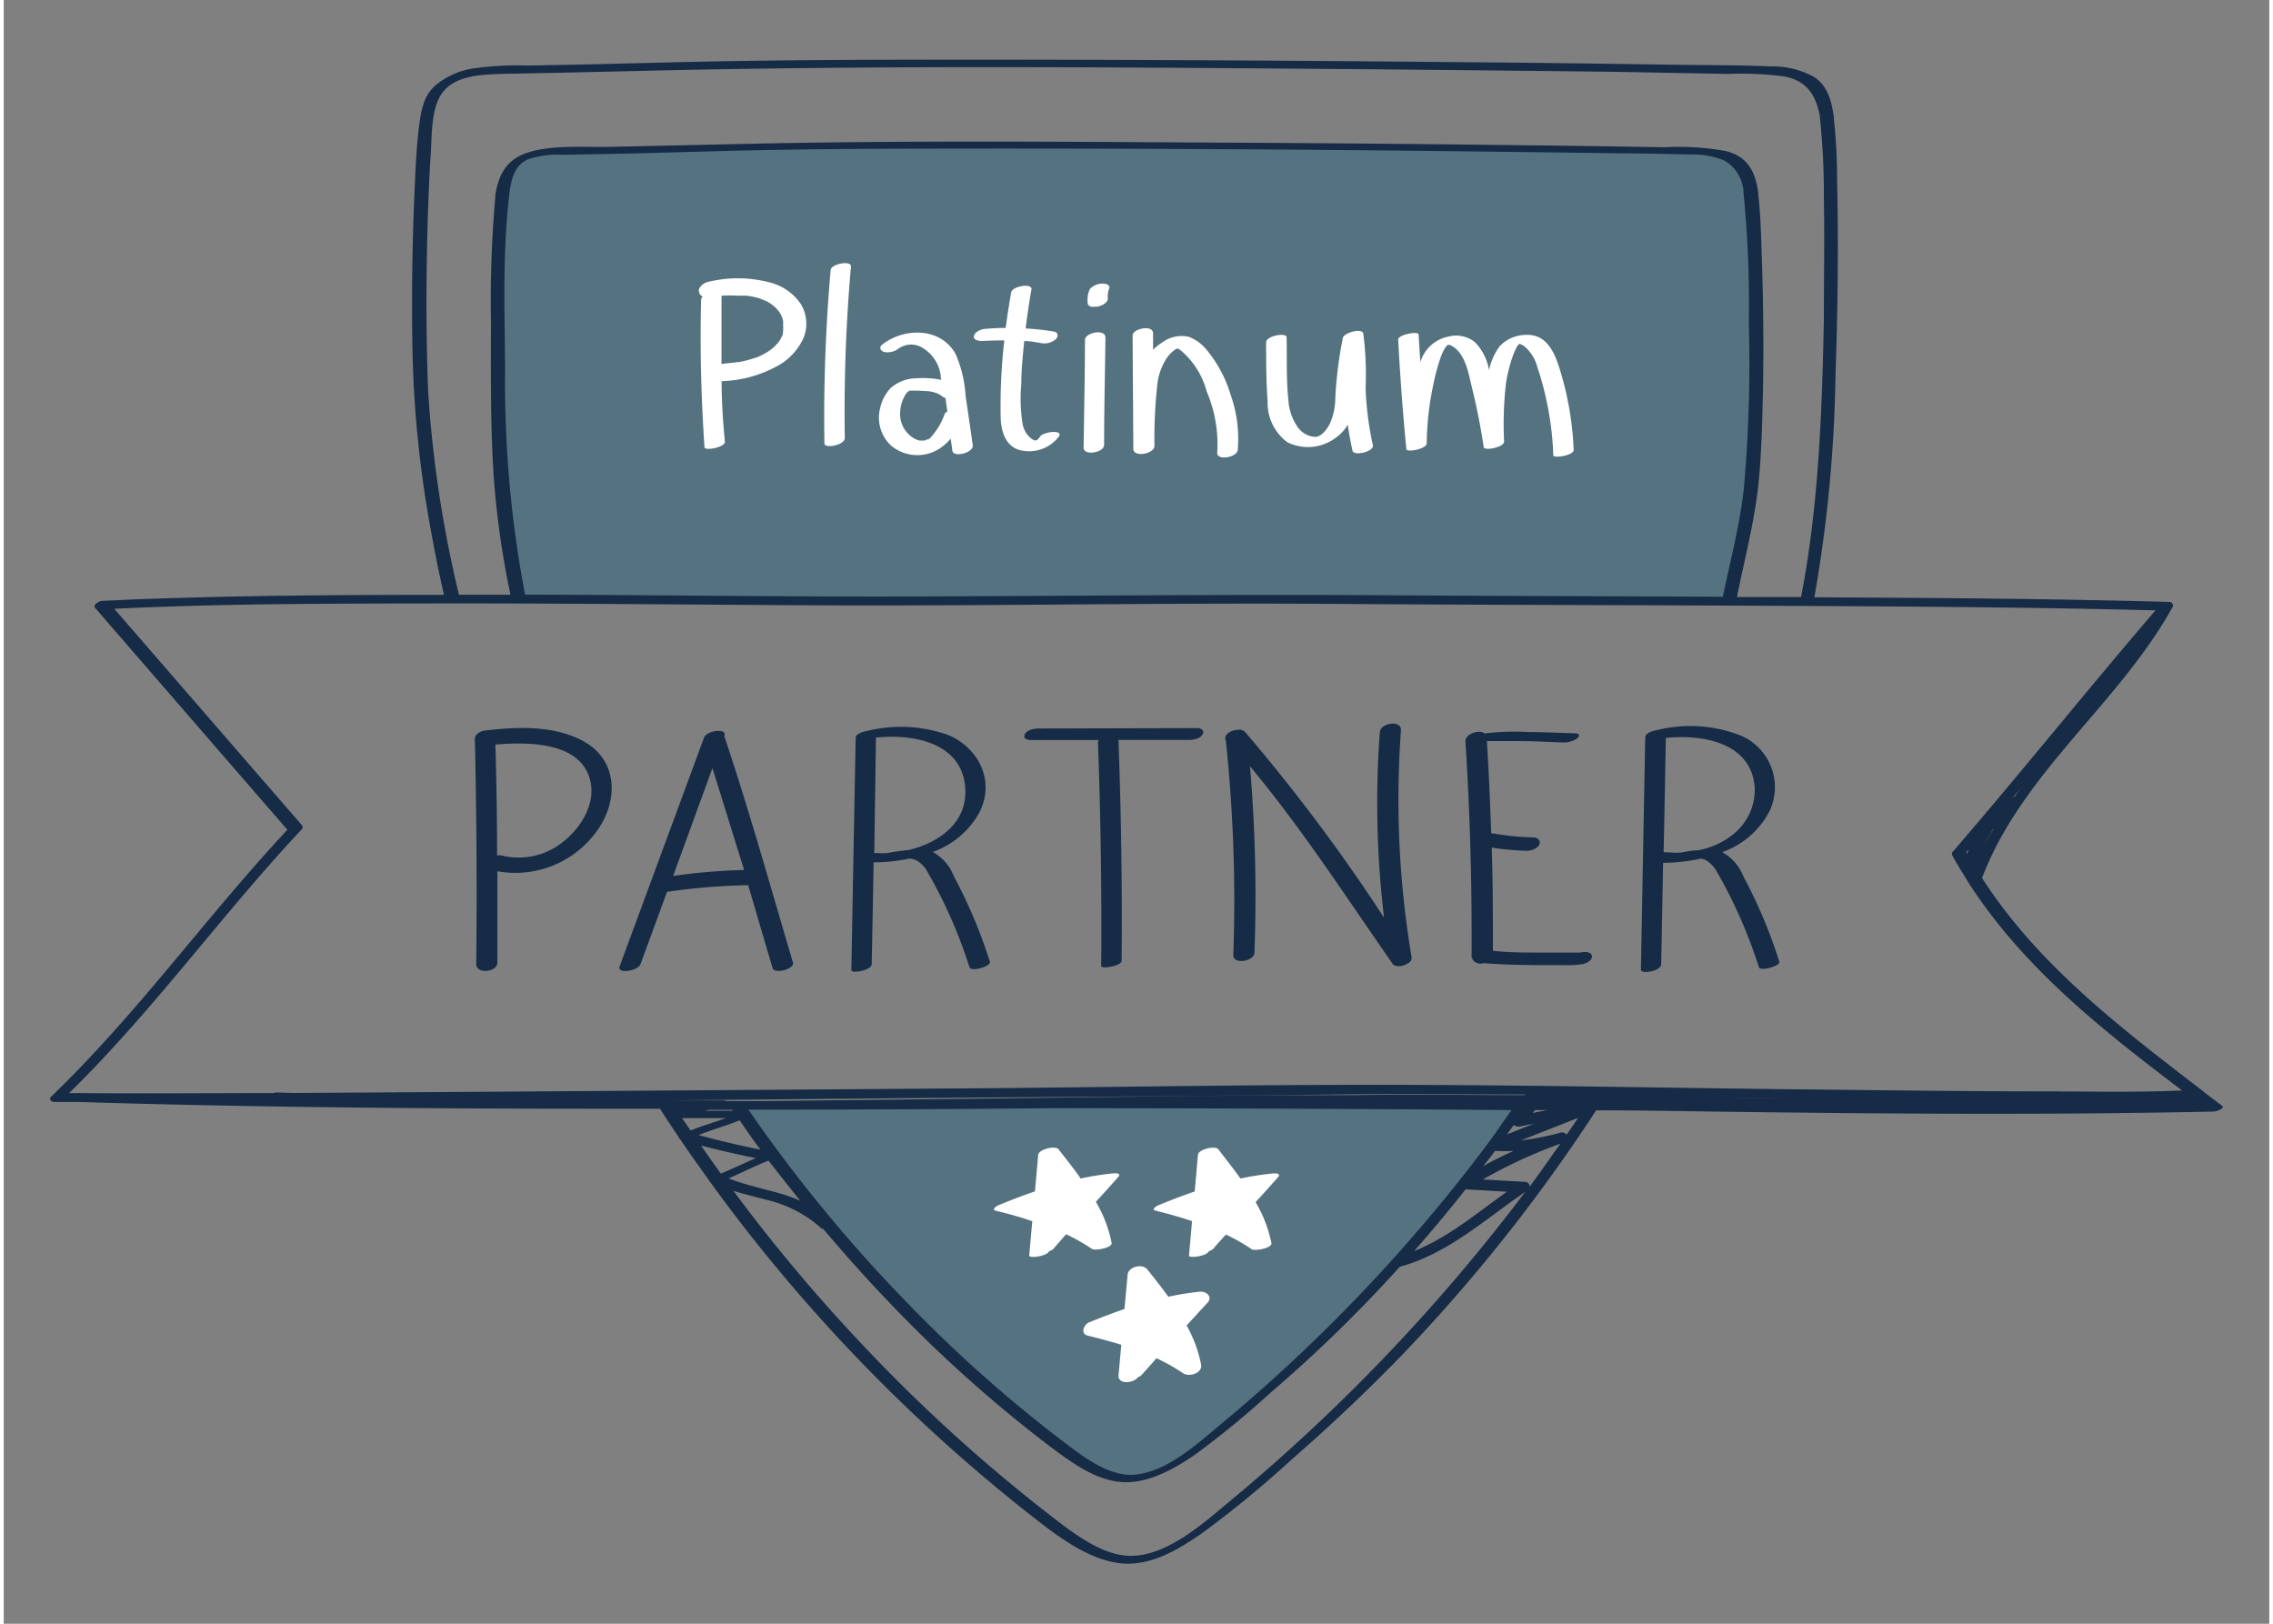 <?xml version="1.0"?>
<svg xmlns="http://www.w3.org/2000/svg" id="Layer_1" data-name="Layer 1" viewBox="0 0 214.6 153.79" width="112" height="80"><rect x="0" y="0" width="214.6" height="153.79" fill="#808080" stroke="none"/><defs><style>.cls-1{fill:#557280;}.cls-2{fill:#152b46;}.cls-3{fill:#fff;}</style></defs><path class="cls-1" d="M69.46,104.68Q72.37,109,75.63,113A139.68,139.68,0,0,0,94.29,132.3c3.41,2.9,8.83,7.76,12.22,7.75,4,0,9-4.85,12.42-7.75A139.68,139.68,0,0,0,137.59,113q3.53-4.42,6.68-9.11"/><path class="cls-1" d="M48.72,56.47a87.24,87.24,0,0,1-1.56-10.59c-.53-6.13-.4-23.77.13-27.77l-.08.24a5.23,5.23,0,0,1,.87-2.58c1-1.3,3-1.44,4.74-1.48,20.16-.36,18.26-.55,38.42-.55s48.53.19,68.69.55c1.73,0,3.7.18,4.74,1.48a5.22,5.22,0,0,1,.86,2.58l-.07-.24c.53,4,.91,23.27-.19,29.69-.58,3.36-1.25,6-1.85,9.14"/><path class="cls-2" d="M210.11,104.72l-1.74-1.32h0s0-.06-.08-.08c-7.81-6-15.56-11.89-20.9-20.16,3.8-10,13-16.5,18.09-25.74a.06.06,0,0,0,0-.06c0-.2-.13-.35-.4-.35-11.18-.31-22.38-.38-33.57-.44a131.83,131.83,0,0,0,2-21c.21-6.17.3-12.35.15-18.52,0-1.94-.09-3.9-.31-5.83a.31.31,0,0,0,0-.19c-.22-1.46-.57-2.88-1.87-3.74a8.07,8.07,0,0,0-4.09-1c-3.15-.14-6.32-.11-9.47-.16q-10.53-.17-21.06-.25-21.36-.21-42.72-.23c-10.47,0-20.94,0-31.42.27l-7.89.19-5.27.1a29,29,0,0,0-5.19.29,7.26,7.26,0,0,0-3.5,1.61c-1.13,1-1.34,2.43-1.53,3.87-.22,1.7-.3,3.42-.38,5.13-.26,5.38-.34,10.77-.24,16.14a105.61,105.61,0,0,0,1.78,17.19q.54,3,1.2,5.9c-9.77,0-19.54.06-29.29.43l-3.06.14a.79.79,0,0,0-.45.16c-.24.14-.39.33-.23.52q9.1,10.51,18.2,21c-7.67,8.21-14.23,17.45-22.35,25.25a.27.27,0,0,0-.08.37l0,0a.46.46,0,0,0,.34.16H7c17.19.53,34.38.65,51.58.64l3.58,0c.59.91,1.18,1.81,1.79,2.71a.24.24,0,0,0,.12.18c.89,1.31,1.81,2.6,2.74,3.89a.15.15,0,0,0,.07.11,158,158,0,0,0,30.39,31.6c2.34,1.83,5.09,4,8.12,4.51s5.82-1.21,8.11-2.79a102.06,102.06,0,0,0,8.67-7.14q5.19-4.52,10-9.45a158.09,158.09,0,0,0,18.67-23.47c3.7,0,7.4.07,11.1.12,15.77.21,31.55.34,47.32,0C209.4,105.33,210.49,105,210.11,104.72Zm-66,7.22-4-.23a46.14,46.14,0,0,1,7.35-3.39c-1,1.38-1.93,2.74-2.92,4.08A.44.44,0,0,0,144.12,111.94ZM141.26,109a13.18,13.18,0,0,0,1.77,0c-1,.45-2,.94-2.91,1.46C140.5,110,140.89,109.53,141.26,109Zm1.14-1.56.63-.88a.88.88,0,0,0,.63.13l1.31-.27Zm-70.7,1.45q-3-.6-5.88-1.38c1.27-.52,2.61-.88,3.89-1.4C70.36,107.06,71,108,71.7,108.91Zm-2.64-3.69-2.66,0,.44-.09H69Zm76-.06,1.14,0-1.37.27ZM165.46,104q-10.29-.19-20.59-.31a.11.11,0,0,0-.05,0c6.43.08,12.87.21,19.3.28l6.3.09ZM144,103.72c-5.31,0-10.62-.08-15.94,0-12.83,0-25.66.22-38.49.37l-17.43.19H68.42a.58.58,0,0,0-.28-.06h-5l0,0L86.55,104c13.26-.1,26.52-.19,39.78-.34,6-.07,11.91,0,17.87,0Zm-82.21.48c-1.8,0-3.59,0-5.38,0l5.43,0A.23.23,0,0,0,61.82,104.2Zm2.46,1.7,4.15,0c-1.11.41-2.25.73-3.34,1.17Zm7,3.79c-1.11.47-2.2,1-3.32,1.47-.64-.88-1.26-1.77-1.88-2.66C67.76,108.94,69.5,109.34,71.24,109.69Zm1.2.24c1,1.29,2,2.55,3,3.8a15.42,15.42,0,0,0-1.73-.64c-1.69-.49-3.41-.84-5.06-1.48C69.9,111.07,71.14,110.44,72.44,109.93Zm-1.9-4.83q14.31,0,28.61-.14,21.84,0,43.67.18c-.73,1-1.45,2.1-2.21,3.12l0,0A156.09,156.09,0,0,1,115.16,135c-2.18,1.83-5,4.39-8,4.67-2.54.24-5.16-1.89-7.06-3.33a130.48,130.48,0,0,1-14.57-13A140.25,140.25,0,0,1,70.54,105.1Zm67.93,7.55,3.91.22c-2.82,2-5.56,4.34-8.79,5.62Q136.11,115.64,138.47,112.65Zm8.9-5.35a25.7,25.7,0,0,1-3.66.71l5.4-2.13c-.35.54-.72,1.07-1.08,1.59A.57.57,0,0,0,147.37,107.3ZM185.9,80.71l.24-.27c-.06.13-.11.27-.16.41Zm4.57-5.23h0l-.1,0c.39-.45.77-.91,1.15-1.37C191.15,74.55,190.8,75,190.47,75.48Zm-2,3.06c-.3.51-.59,1-.87,1.54.2-.42.42-.82.65-1.2C188.29,78.76,188.37,78.65,188.44,78.54Zm10-12.79.06-.07ZM40.2,37.06C40,31.8,40,26.51,40.15,21.25c.07-2.23.15-4.47.3-6.69.12-1.82,0-4.59,1.28-6S45.21,7.08,47,7l5.67-.11,7.87-.18c23-.55,46-.33,69.05-.15q11.47.11,23,.24L163.32,7a31.69,31.69,0,0,1,5.34.24c2.17.42,3,1.8,3.37,3.76a.44.44,0,0,0,0,.1,69,69,0,0,1,.38,7.61c.07,3.88,0,7.76,0,11.64-.18,8.77-.49,17.57-2.16,26.2H169l-4.82,0c.65-3.3,1.52-6.58,1.94-9.92.28-2.27.38-4.57.45-6.85.17-5.34.13-10.68-.06-16-.06-1.8-.11-3.62-.32-5.41a.22.22,0,0,0,0-.16c-.29-2-1-3.36-3.05-3.9a24.61,24.61,0,0,0-5.82-.36q-6.6-.12-13.21-.19-14.32-.18-28.63-.25c-15.42-.09-30.85-.22-46.27.14l-11.79.26c-2.39.05-5-.18-7.3.4s-3.21,1.95-3.55,4.17a.19.19,0,0,0,0,.15,110.63,110.63,0,0,0-.42,11.66c0,4.88-.06,9.79.25,14.66A83,83,0,0,0,48,56.33H43.12v0A112.77,112.77,0,0,1,40.2,37.06Zm7.74-19a.2.2,0,0,0,0-.09c.19-1.17.52-2.35,1.71-2.88a9.15,9.15,0,0,1,3.42-.43l6.77-.13L69,14.28c5.8-.14,11.61-.19,17.41-.2q26.21-.06,52.4.26,7.11.08,14.21.18c2.2,0,4.41.06,6.62.11a8,8,0,0,1,3.32.56,3.67,3.67,0,0,1,1.84,3,.11.11,0,0,0,0,.08,106.34,106.34,0,0,1,.5,12.37,134.15,134.15,0,0,1-.46,15.53c-.37,3.49-1.29,6.91-2,10.35-10.69-.05-21.37-.07-32-.14-15.87-.1-31.74.09-47.61.12-11.29,0-22.57-.15-33.85-.18,0,0,0,0,0,0a107.51,107.51,0,0,1-1.89-21.41C47.45,29.31,47.23,23.55,47.94,18ZM42.63,57.15c11.39,0,22.78.12,34.17.18,16.61.08,33.21-.26,49.83-.13,12.36.09,24.72.1,37.08.16s24.83.1,37.24.38l2.87.07c-6.47,7.54-12.68,15.3-19.17,22.83a.31.31,0,0,0-.06.41c.46.85,1,1.67,1.47,2.47a0,0,0,0,0,0,0c5.18,8.09,12.67,14,20.28,19.76-4.15.19-8.33.1-12.47.09-7.84,0-15.67-.11-23.5-.19-13.79-.15-27.59-.45-41.39-.43-12,0-24,.22-36,.32q-25.59.19-51.18.36l-14.45.09-1.49-.05a.8.8,0,0,0-.3.06c-6.17,0-12.34.06-18.52,0H6.19c7.94-7.75,14.42-16.86,22-24.94a.31.31,0,0,0,.07-.41L10.47,57.66C21.17,57.14,31.92,57.17,42.63,57.15Zm73.48,85.06c-2.49,2.08-5.89,5.14-9.35,5.15-2.91,0-5.88-2.49-8.05-4.16A154,154,0,0,1,81,127a157.93,157.93,0,0,1-11.88-14.21c1,.31,2.09.57,3.14.85a11.77,11.77,0,0,1,5.17,2.68.37.37,0,0,0,.21.09c1.92,2.26,3.88,4.48,5.93,6.62A128.12,128.12,0,0,0,99.2,137.07c1.91,1.42,4.21,3.12,6.67,3.3s4.93-1.2,6.91-2.55a84.28,84.28,0,0,0,7.19-5.89c2.86-2.45,5.61-5,8.27-7.71,1.37-1.38,2.7-2.8,4-4.24h0c4.55-1.24,8.07-4.49,11.88-7.09A174.51,174.51,0,0,1,116.11,142.21Z"/><path class="cls-2" d="M44.76,91.31c0,1,2,.77,2-.14,0-2.88,0-5.77,0-8.65a9.51,9.51,0,0,0,9.61-4.08c1.88-2.84,1.73-6.51-1.5-8.26-2.74-1.48-6.18-1.35-9.18-1-.38,0-1.07.31-1.06.8Q44.87,80.65,44.76,91.31ZM55.53,73.83c.7,2.58-1.31,5.29-3.45,6.52a6.7,6.7,0,0,1-4.9.68,1,1,0,0,0-.45,0q0-5.25-.16-10.51C49.76,70.25,54.59,70.29,55.53,73.83Z"/><path class="cls-2" d="M60.32,91.31l2.51-6.84a60.1,60.1,0,0,1,7.69-.63c.77,2.62,1.53,5.23,2.31,7.85.18.61,2.11.08,1.93-.52-2.12-7.15-4.12-14.33-6.49-21.4l0,0,0-.09c.27-.74-1.68-.51-1.94.2q-4,10.84-8,21.68C58.1,92.25,60.05,92,60.32,91.31Zm6.81-18.56c1,3.2,2,6.42,3,9.65a58.18,58.18,0,0,0-6.72.56Z"/><path class="cls-2" d="M97.28,70.09h6.48a.27.27,0,0,0-.11.2q.39,10.6.31,21.22c0,.27,1.93,0,1.93-.52q.09-10.45-.3-20.91h6.7c.41,0,1.06-.13,1.27-.53s-.17-.59-.52-.59L98,69c-.41,0-1.06.13-1.27.53S96.92,70.09,97.28,70.09Z"/><path class="cls-2" d="M116.47,90.46c0,.92,1.92.6,2-.19a145.25,145.25,0,0,0-.42-17.7c4.9,5.89,9.08,12.35,13.45,18.63.24.46,1.09.37,1.55,0l.05,0a.6.6,0,0,1,.08-.08.55.55,0,0,0,.17-.5s0,0,0,0a90,90,0,0,1-1-21.44c.07-1-1.89-.74-2,.14a91.6,91.6,0,0,0,.4,17.6,169.1,169.1,0,0,0-13.13-17.55.74.74,0,0,0-.73-.24c-.65,0-1.39.49-1.13,1A144.12,144.12,0,0,1,116.47,90.46Z"/><path class="cls-2" d="M139.12,90.71a.32.32,0,0,0,.06.24.93.93,0,0,0,1,.27c1.59.14,3.19.16,4.78.19.93,0,1.86,0,2.8,0a8.81,8.81,0,0,0,1.85-.11c.33-.07.93-.38.82-.8s-.81-.35-1.11-.28l.2,0-.15,0H148.2c-.92,0-1.85,0-2.77,0-1.45,0-2.92,0-4.37-.17,0-3.26,0-6.51-.11-9.77a26.91,26.91,0,0,0,3.24.3,1.67,1.67,0,0,0,.76-.15,1,1,0,0,0,.5-.42c.19-.4-.16-.69-.56-.7a24.33,24.33,0,0,1-3.8-.37,1.34,1.34,0,0,0-.19,0c-.1-2.92-.23-5.84-.41-8.75h.07l1,0c.68,0,1.37,0,2,0,1.37,0,2.73.09,4.09.13a2.27,2.27,0,0,0,1.37-.37c.28-.2.27-.48-.13-.49-1.52-.05-3-.11-4.55-.13a23.13,23.13,0,0,0-4.07.14c-.43-.4-1.86,0-1.81.77q.65,10.23.58,20.5Z"/><path class="cls-2" d="M157,91.31l.18-9.59a17.17,17.17,0,0,0,3.59-.4,1.94,1.94,0,0,1,.45.14,2.87,2.87,0,0,1,1.1,1.19c.33.56.64,1.14.94,1.72a46.86,46.86,0,0,1,3,7.24c.13.43,2.05-.13,1.93-.52A46.61,46.61,0,0,0,164.78,83a4.46,4.46,0,0,0-2-2.29,8.07,8.07,0,0,0,4.48-3.88,5.31,5.31,0,0,0-2.92-7.24,13.14,13.14,0,0,0-7.73-.44c-.35.06-1.11.24-1.12.71q-.21,11-.41,22C155.1,92.28,157,92,157,91.31Zm.4-21.41c3.53-.38,8.16.44,8.46,4.69A5.38,5.38,0,0,1,164,78.87a7.39,7.39,0,0,1-3.55,1.67c-.5,0-1,.11-1.48.19s-.95,0-1.42,0a1.32,1.32,0,0,0-.32,0C157.31,77.18,157.37,73.54,157.44,69.9Z"/><path class="cls-2" d="M82.22,91.31l.18-9.63a17.12,17.12,0,0,0,3.38-.36,2,2,0,0,1,.64.15,2.72,2.72,0,0,1,1.12,1.18c.33.56.64,1.14.94,1.72a45.86,45.86,0,0,1,3,7.24c.15.47,2.07-.08,1.93-.52A46.57,46.57,0,0,0,90,83a4.46,4.46,0,0,0-2-2.31A8.16,8.16,0,0,0,92.39,77c1.53-2.92.06-6.07-2.84-7.35a13.28,13.28,0,0,0-7.72-.43c-.32.06-1.13.24-1.13.68q-.21,11-.41,22C80.28,92.22,82.21,91.93,82.22,91.31Zm.4-21.45c3.51-.37,8.09.46,8.45,4.66.29,3.38-2.45,5.29-5.38,6a17.36,17.36,0,0,0-2.08.29H83a2.55,2.55,0,0,0-.54,0Z"/><path class="cls-3" d="M78.33,25.57A158.65,158.65,0,0,0,77.74,42c0,.52,1.94.17,1.93-.52a156.61,156.61,0,0,1,.58-16.21C80.32,24.61,78.38,25,78.33,25.57Z"/><path class="cls-3" d="M90.16,33.52C88.75,31,85.33,31,83.22,32.63c-.34.26-.17.61.19.71A1.71,1.71,0,0,0,84.78,33a2.06,2.06,0,0,1,2.34,0,3.64,3.64,0,0,1,1.63,2.51c0,.16,0,.31.08.47a8.92,8.92,0,0,0-2.41-.15,3.72,3.72,0,0,0-2.4.92,3.94,3.94,0,0,0-1,1.9,3.59,3.59,0,0,0,1.09,3.6,3.88,3.88,0,0,0,4.18.44,4.51,4.51,0,0,0,1.41-1.15l.16,1.15c.1.67,2,.22,1.93-.52-.22-1.56-.45-3.11-.68-4.67A11.52,11.52,0,0,0,90.16,33.52Zm-4.43,3.54Zm1.08,4.77Zm.87-.28Zm1.47-2.4a6.49,6.49,0,0,1-1.44,2.38l0,0-.13.09-.08,0,0,0h0c-.07,0-.34.11-.13.06l-.17.05c.22-.07,0,0-.07,0h-.22l-.15,0a1.86,1.86,0,0,1-.6-.25,2.67,2.67,0,0,1-1.25-2.4,3.5,3.5,0,0,1,.35-1.42,1.92,1.92,0,0,1,.42-.59c-.06,0,.09,0,.12-.07l.14,0h.68l.89.05a2.86,2.86,0,0,1,.74.15,1.73,1.73,0,0,1,.64.34,1,1,0,0,0,.32.16c.05.4.1.79.16,1.18V39A.66.66,0,0,0,89.15,39.15Z"/><path class="cls-3" d="M87.43,41.72h0l0,0Z"/><path class="cls-3" d="M87,41.84h0Z"/><path class="cls-3" d="M94.78,32.24a54,54,0,0,0-.35,7.07c0,1.25.3,2.75,1.62,3.26a3.53,3.53,0,0,0,3.9-1.23c.44-.68-1.47-.45-1.78,0s-.45.5-.92.13a2.28,2.28,0,0,1-.74-1.34,14.86,14.86,0,0,1-.12-3.77c0-1.36.14-2.71.28-4.06.54,0,1.08.11,1.62.2a1.64,1.64,0,0,0,1.36-.37c.28-.27.23-.66-.19-.73a24,24,0,0,0-2.66-.29c.15-1.24.33-2.47.55-3.69.11-.64-1.82-.32-1.92.27-.2,1.12-.37,2.24-.52,3.37q-1,0-1.92.09c-.36,0-1,.26-1.09.68s.57.48.85.46C93.42,32.26,94.1,32.24,94.78,32.24Z"/><path class="cls-3" d="M104.23,42.17c0-3.4.09-6.81.13-10.21,0-.85-1.93-.46-1.94.22,0,3.4-.09,6.81-.13,10.21C102.28,43.23,104.22,42.85,104.23,42.17Z"/><path class="cls-3" d="M102.78,28.93a.53.53,0,0,0,.25.12,1.27,1.27,0,0,0,.34,0,1.2,1.2,0,0,0,.38-.05,1.37,1.37,0,0,0,.64-.34.52.52,0,0,0,.19-.45,1.6,1.6,0,0,1,0-.23,1.84,1.84,0,0,1,.13-.65.25.25,0,0,0,0-.21.31.31,0,0,0-.17-.17.74.74,0,0,0-.29-.08,1.37,1.37,0,0,0-.35,0,1.73,1.73,0,0,0-.73.26l-.18.13a.58.58,0,0,0-.18.3,1.89,1.89,0,0,0-.13.52,2.44,2.44,0,0,0,0,.66A.27.27,0,0,0,102.78,28.93Z"/><path class="cls-3" d="M109,42.28a47.07,47.07,0,0,1,.28-5.94,5.82,5.82,0,0,1,.84-2.36,3.32,3.32,0,0,1,.69-.76,1.65,1.65,0,0,1,.31-.2l.12,0,.21.13a7.68,7.68,0,0,1,2.5,3.93,12.72,12.72,0,0,1,1,5.77c-.09.82,1.86.48,1.94-.22a12.54,12.54,0,0,0-.69-5.29A12.11,12.11,0,0,0,114,33.2a4.16,4.16,0,0,0-1.71-1.29,3.08,3.08,0,0,0-2.52.5,4.82,4.82,0,0,0-.9.72V31.57c0-.85-1.94-.46-1.94.22L107,42.5C107,43.35,108.93,43,109,42.28Z"/><path class="cls-3" d="M128.78,31.59c-.13-.57-1.83-.06-1.93.4a38.46,38.46,0,0,0-.72,5.75,5.93,5.93,0,0,1-.55,2.46c-.26.48-.73,1.12-1.31,1.18a2.19,2.19,0,0,1-1.79-1.06,5,5,0,0,1-.79-2.37c-.21-2-.13-4-.17-6,0-.49-2-.15-1.94.51,0,1.84,0,3.69.14,5.53a4.66,4.66,0,0,0,1.86,3.89,4.38,4.38,0,0,0,4.54-.38,4,4,0,0,0,1.19-1.27c.12.82.27,1.64.45,2.45.13.57,2.07.08,1.93-.51A30.44,30.44,0,0,1,129,36.8,30.17,30.17,0,0,0,128.78,31.59Z"/><path class="cls-3" d="M147.56,35.53c-.5-1.73-1.19-3.93-3.4-3.81a3.42,3.42,0,0,0-2.48,1.1,5.94,5.94,0,0,0-1,2.3l0-.15a5,5,0,0,0-1.32-2.56,2.84,2.84,0,0,0-2.47-.54,3.46,3.46,0,0,0-2.7,2.43c-.06-.87-.12-1.74-.17-2.62,0-.34-2,0-1.93.52q.27,5.17.77,10.32c0,.38,1.92,0,1.93-.52a28.1,28.1,0,0,1,.64-5.64,19.59,19.59,0,0,1,.65-2.42,4.84,4.84,0,0,1,.4-.9,2.06,2.06,0,0,1,.29-.37l.21,0c1.49.65,1.78,2.76,2.12,4.15.45,1.82.81,3.67,1.09,5.53.06.39,1.94,0,1.93-.52a34.6,34.6,0,0,1,.15-5.29,13.35,13.35,0,0,1,.64-2.71,6,6,0,0,1,.49-1.1l.18-.17a1.84,1.84,0,0,1,.46.24,3.9,3.9,0,0,1,1.24,2c.3.88.54,1.76.75,2.66a29.17,29.17,0,0,1,.75,5.66c0,.33,2,0,1.93-.52A29.71,29.71,0,0,0,147.56,35.53Z"/><path class="cls-3" d="M72.71,26.79a11.89,11.89,0,0,0-6-.09c-.43.09-1,.55-.84,1a.6.6,0,0,0,.35.39.41.41,0,0,0-.16.26c-.12,4.65,0,9.33.32,14,0,.4,2,0,1.93-.52C68.13,39.93,68,38,68,36.1h.13a11.75,11.75,0,0,0,5.09-1.4,5.69,5.69,0,0,0,2.58-2.79,3.6,3.6,0,0,0-.27-3.07A5,5,0,0,0,72.71,26.79Zm.43,2.39c-.07-.07,0,0,0,0Zm-.81-.6Zm1.48,2.9h0s0,.09,0,.14-.08.2-.13.3l-.12.24h0l-.12.18a4.28,4.28,0,0,1-.4.45l-.21.19c-.13.11-.26.2-.39.29a1.88,1.88,0,0,1-.18.12c.25-.16,0,0-.09.05s-.27.15-.41.22l-.53.23h-.05l-.34.11c-.4.12-.8.22-1.21.3l-.18,0-.35.05-.78.08a1,1,0,0,0-.33.07c0-2.17,0-4.33,0-6.49A11.06,11.06,0,0,1,69.41,28h.37l.52,0a8.89,8.89,0,0,1,.9.15l.32.09.4.15.37.16h0l.18.1a4.83,4.83,0,0,1,.58.43l.09.08h0l.25.29.18.26a1.86,1.86,0,0,0,.1.2,3.22,3.22,0,0,1,.16.5c0,.1,0,.19,0,.29h0a.75.75,0,0,0,0,.15A4.11,4.11,0,0,1,73.81,31.48Z"/><path class="cls-3" d="M100.63,116.9a18.24,18.24,0,0,1,2.44,1.38c.29.21,2-.09,1.87-.58a12.24,12.24,0,0,0-1.49-3.87c.72-.79,1.44-1.57,2.14-2.38.27-.32-.25-.34-.46-.32a27.35,27.35,0,0,0-3.12.49c-.68-1-1.4-1.86-2.09-2.76-.3-.4-1.88,0-1.93.51l-.31,3.47q-1.77.61-3.48,1.32c-.16.07-.66.4-.24.51,1.15.28,2.32.59,3.47,1-.1,1.08-.2,2.17-.29,3.26,0,.25,1.65.08,1.88-.42a1.2,1.2,0,0,0,.38-.2Zm-3-3.34-.05,0,.05,0Z"/><path class="cls-3" d="M113.32,122.34a25.48,25.48,0,0,0-3,.48c-.65-.89-1.32-1.75-2-2.59-.45-.58-1.8-.26-1.86.5l-.3,3.25c-1.13.39-2.26.82-3.36,1.27-.49.21-.85,1.07-.12,1.25,1,.25,2.12.54,3.18.87l-.26,2.89c-.08.87,1.37.79,1.83.19a1.06,1.06,0,0,0,.39-.26c.45-.52.91-1,1.37-1.55a18.78,18.78,0,0,1,2.52,1.42c.57.4,1.86,0,1.71-.82a12.6,12.6,0,0,0-1.37-3.7c.66-.72,1.31-1.44,2-2.18C114.53,122.8,113.9,122.29,113.32,122.34Z"/><path class="cls-3" d="M120.26,111.14a27.5,27.5,0,0,0-3.11.48c-.68-.94-1.41-1.86-2.09-2.76-.3-.39-1.89,0-1.94.51-.1,1.16-.2,2.32-.31,3.48-1.17.4-2.34.85-3.47,1.32-.17.07-.67.39-.24.49,1.14.29,2.31.6,3.46,1-.09,1.09-.19,2.18-.29,3.27,0,.24,1.67.08,1.89-.43a1.28,1.28,0,0,0,.38-.19q.6-.7,1.23-1.38a17.66,17.66,0,0,1,2.43,1.38c.29.21,2-.1,1.88-.58a12.51,12.51,0,0,0-1.5-3.87c.72-.79,1.44-1.58,2.14-2.38C121,111.13,120.48,111.12,120.26,111.14Z"/></svg>
